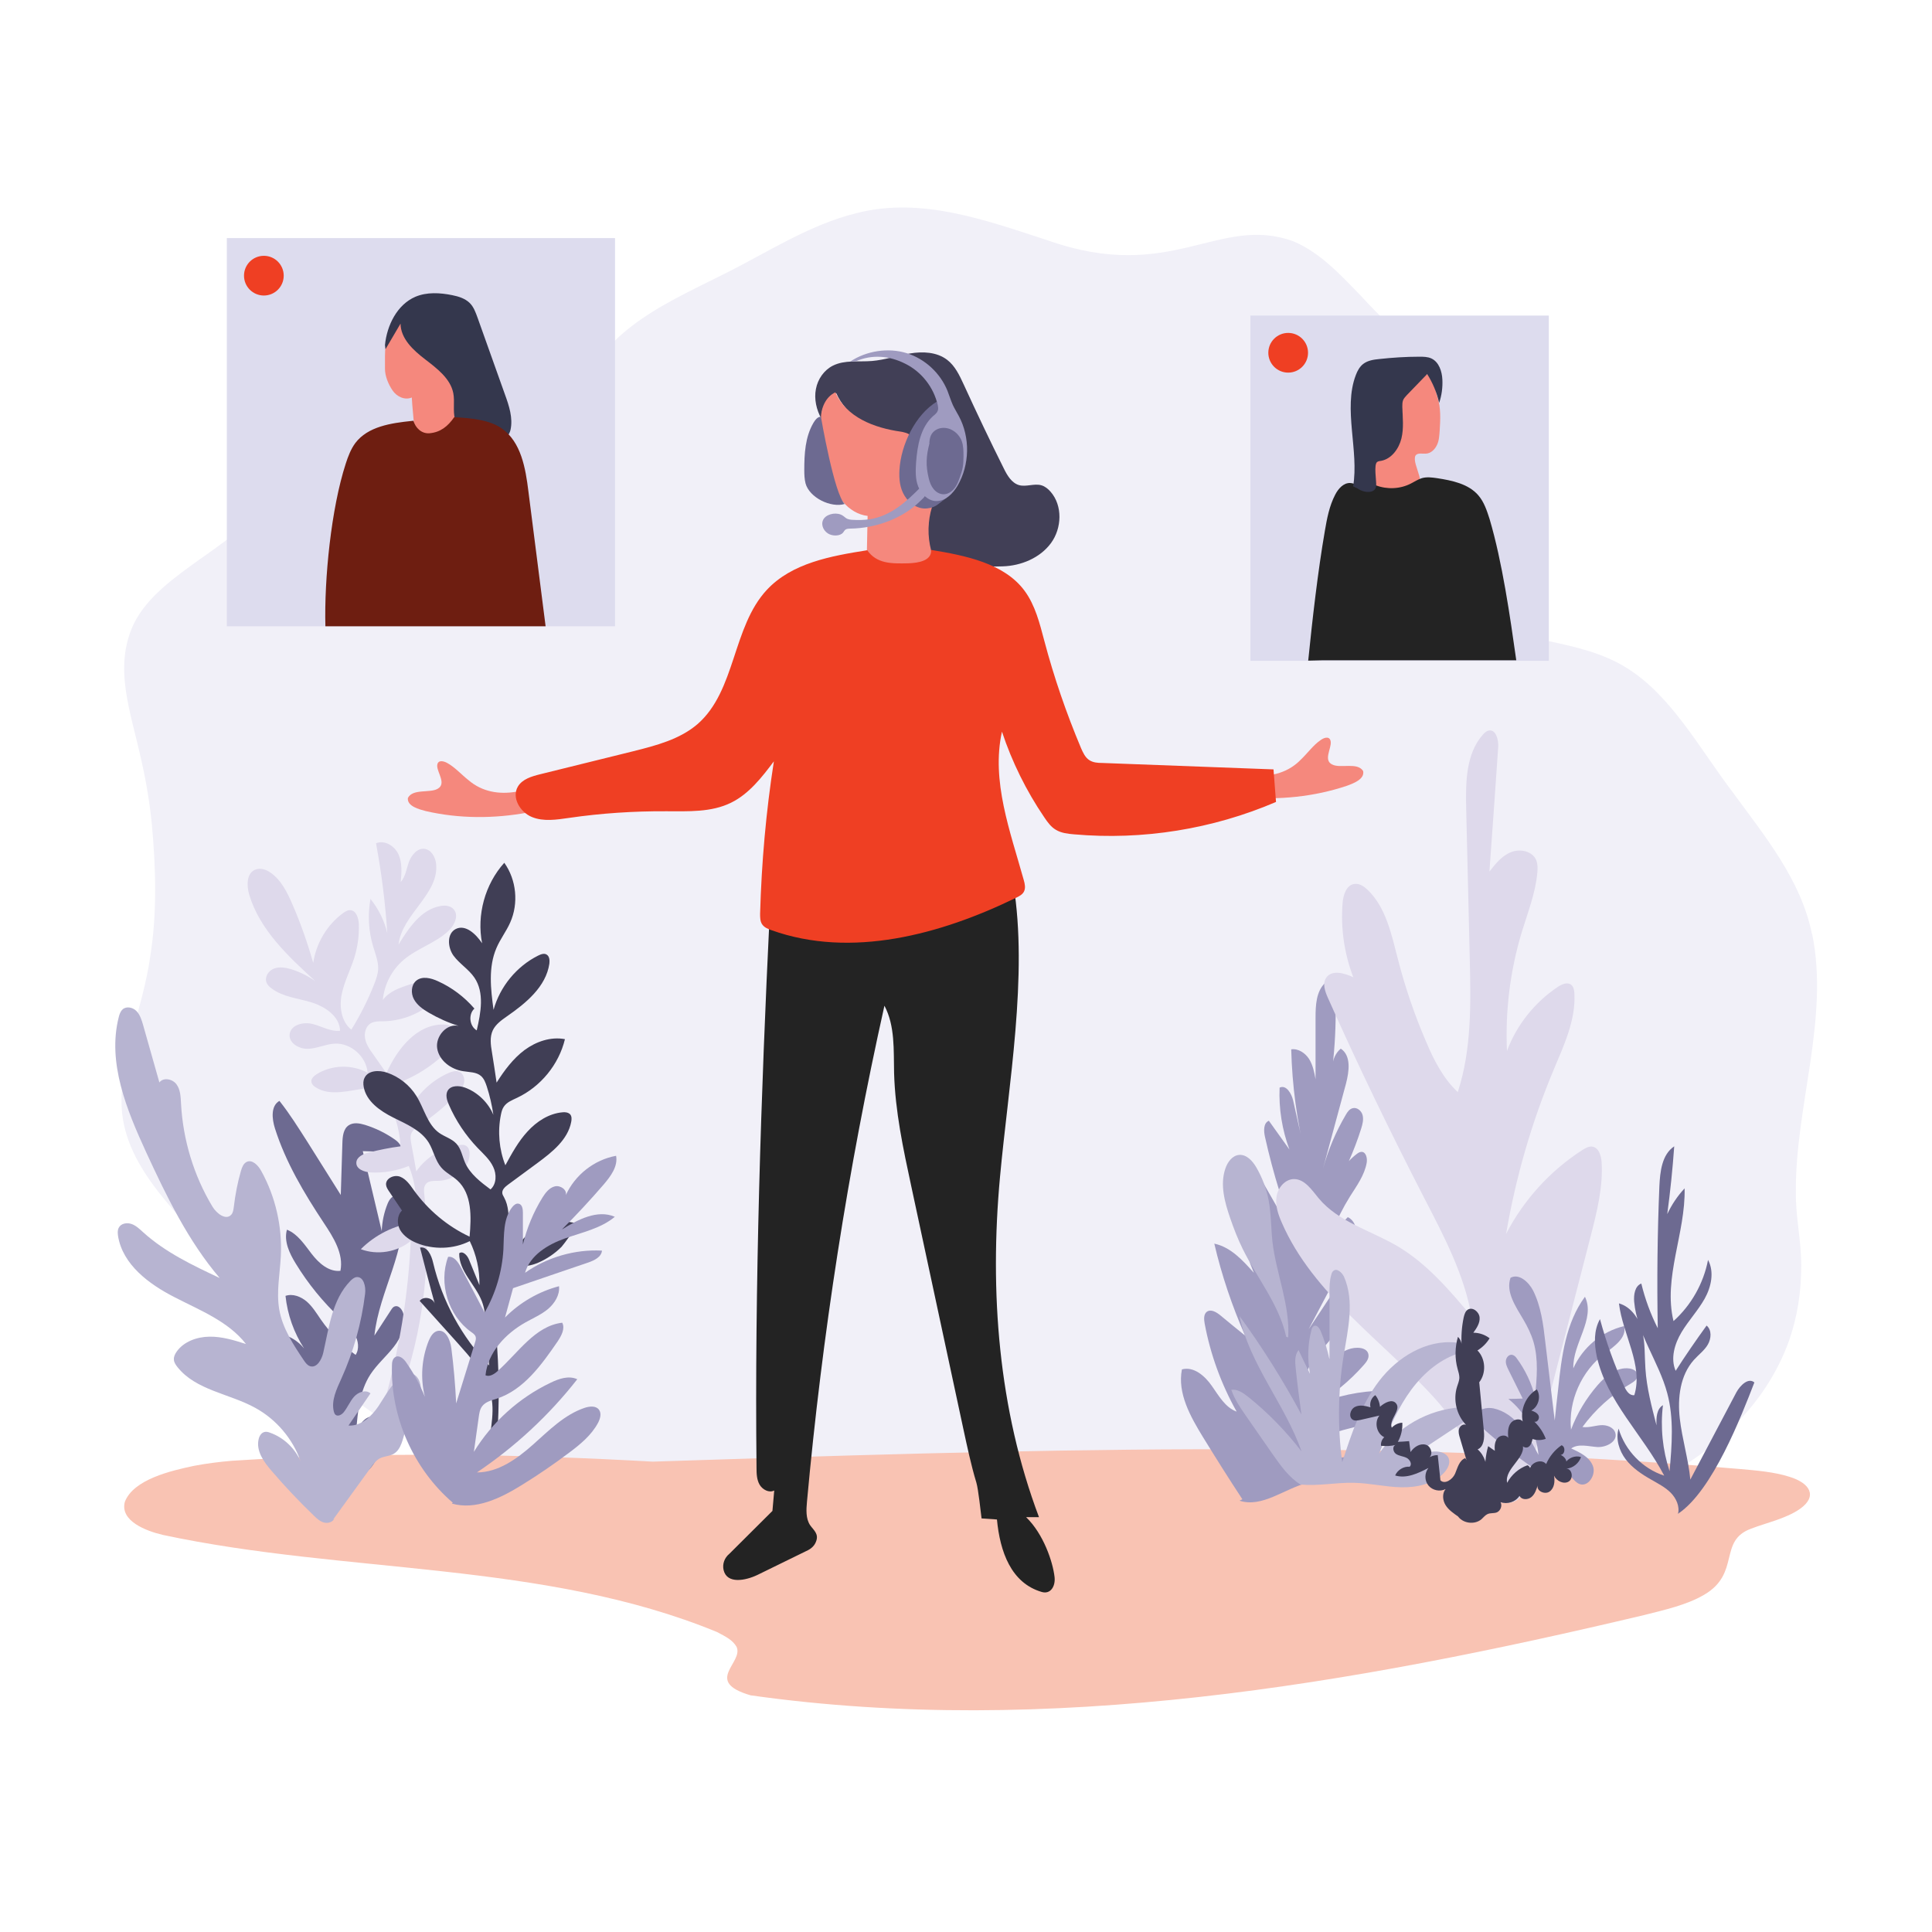<?xml version="1.0" encoding="UTF-8"?><svg xmlns="http://www.w3.org/2000/svg" version="1.1" viewBox="0 0 1080 1080"><defs><style> .cls-1 { fill: #413f56; } .cls-2 { fill: #f1f0f8; } .cls-3 { fill: #6d6a91; } .cls-4 { fill: #dddcee; } .cls-5 { fill: #34374d; } .cls-6 { fill: #f5887d; } .cls-7 { fill: #b7b4d1; } .cls-8 { fill: #ef3f23; } .cls-9 { fill: #403e55; } .cls-10 { fill: #f9c3b3; } .cls-11 { fill: #ded9eb; } .cls-12 { fill: #9f9bc0; } .cls-13 { fill: #232323; } .cls-14 { fill: #6e1e11; } </style></defs><g><g id="Layer_1"><g><path class="cls-2" d="M1012.9,522.1c-6.2-30.4-26.4-54.7-44.2-79.1-18.7-24.6-34.5-54.3-59.5-69.7-13.2-8.3-28.8-11.8-44-15-13.1-2.9-28.7-6.2-37.4-15.6-24.4-27.9,15.7-74.1-10.5-114.4-13.8-22.4-37.9-42.5-56.8-63.2-11.3-11.6-22.5-23.9-37.5-30.2-41.7-15.2-68,23.8-136.9-.4-34.5-11.2-70.8-24.7-107.1-15.4-26.7,6.5-49.9,22-74.3,34.1-38.5,19.2-69.8,32.6-84.6,75.1-10,25.7-18.5,57.2-52.8,48.7-29.3-7.2-55-25.5-86.2-11-22.7,10.1-47.4,31.5-69.5,46.7-14,10.1-29.5,20.9-37,36.4-11.3,24.6-1.5,48.6,4.4,75.9,2.7,11.8,4.7,23.8,5.9,35.9,2.2,24.3,3,49.2-.9,73.7-4,28.8-17.3,57.3-16,84.5,2,35.3,33.7,60.3,54.1,86.4,16.4,19.8,31.3,40,50.8,56.9,71.1,61.3,171.3,101.2,250,145.2,20.5,12.4,38.7,22.6,54.5.4,6.9-9.2,12.5-20.8,19.9-29.9,16.6-22.3,45.7-17,72.1-16.8,74.8,1.4,160.4,7,236.7-.1,73.7-6.2,167.2-37.1,194-111.8,4.8-13.8,6.8-27.6,6.8-41.8,0-15.1-3.2-26.8-3-41.4-.4-47.5,18.8-96.8,9.1-144.1v-.2Z"/><path class="cls-2" d="M961.3,502.7c18.7,16.5,36.5,45.2,31,73.5-4.8,26.2-22.2,47.4-23.9,75.8-2.4,53.8,28.2,100-13.9,136.8-12.3,10.9-26.3,19-39.6,28-19.2,12.7-37.8,26.5-57.3,38.7-21.8,13.7-44.8,25.5-66.1,40.7-20.6,14.3-80.8-22.9-103.2-13.1"/><path class="cls-2" d="M282.6,963.8"/><path class="cls-10" d="M367.3,817.2c-79.2-4.5-158.7-5.8-237.9-.6-7,.6-14,1.5-20.9,2.8-13.2,2.8-33.8,7.6-38.7,20.1-2.9,10.7,11.8,16.3,21.1,18.5,102.8,22,213.1,14.5,309.9,54.3,5.1,2.7,8.6,4.4,10.9,8.2,4.3,8.9-18.8,19.4,7.9,27.2,166.4,23.5,336.1-6.1,499.6-44.9,11.3-2.9,23.5-5.5,33.4-11.3,20.6-12,7.7-30.3,26.4-37,7.9-3.1,19.6-5.6,27.3-11.1,9.7-6.9,5.8-14.3-6.1-17.9-8.5-2.7-18.4-3.5-27.4-4.3-202.5-17.4-406.2-10.7-609.1-4.1"/><path class="cls-13" d="M430.3,510.5c-4.9,100.1-8.5,209.7-7.4,309.9,0,3.3.1,6.7,1.7,9.5s5.3,4.8,8.2,3.3l-1,11.4-24.1,24c-2.7,2.2-4,5.7-3.2,9.1,1.9,7.9,12.2,5.9,18.9,2.7l28.2-13.8c2-1,3.7-2.6,4.5-4.7,1.9-4.5-1.4-6.6-3.3-9.4-2.4-3.7-2.1-8.6-1.7-13,8.5-93.2,22.9-185.9,43.3-277.3,6,11.3,5.1,24.8,5.4,37.6.6,21.4,5.1,42.4,9.6,63.3,9.7,45.2,19.4,90.4,29.1,135.6,2.2,10.1,4.3,20.2,7.3,30.1,1.1,3.7,2.4,16.2,2.9,20l8.6.6c1.7,18,7.9,35.5,25,40.5,5,1.5,7.8-3.2,7.2-8.4-1-8.6-6.2-24-15.9-33.4h7.2c-22.7-60.2-27.7-126-21.8-190.1,4.7-51.3,15.8-112.7,7.5-163.6-30.7,12.6-58.1,25.7-91.2,24.4-14.8-.6-30.9-3.9-45.1-8.3"/><path class="cls-3" d="M196.3,825c-14.6-10.9-27-24.5-39.3-37.9-6.7-7.4-14-16.5-11.8-26.3,9,5,15.6,13.2,21.9,21.3,8.4,10.7,16.9,21.4,25.3,32.1-4.5-12-13.7-21.5-21.2-31.9s-13.7-23.1-10.9-35.6c3.8,1.5,7.2,4,9.7,7.1-5.7-8.8-9.3-18.9-10.4-29.4,4.1-1.4,8.6.4,11.9,3.2,3.2,2.8,5.5,6.6,7.9,10.1,5.3,7.6,11.9,14.3,19.4,19.7,2.2-3.4,1.5-8-.5-11.5s-5.1-6.2-8.1-9c-9.6-9-18-19.3-24.9-30.6-3.5-5.7-6.7-12.4-4.9-18.9,6,2.4,9.8,8.3,13.8,13.5s9.6,10.2,16.1,9.5c1.9-9.5-3.9-18.7-9.3-26.8-11-16.6-21.3-33.9-27.3-52.8-1.7-5.4-2.4-12.6,2.5-15.4,5.8,7.3,10.7,15.2,15.7,23,6.2,9.9,12.4,19.8,18.6,29.6.3-9.7.6-19.3.9-29,.1-3.7.5-8,3.6-10,2.6-1.7,6-1.1,9-.2,6.1,1.9,11.8,4.7,17,8.4,2.3,1.6,4.7,4.8,2.8,6.9-7-.2-14-.4-21-.6,3.5,14.9,7.1,29.8,10.6,44.7.2-5.3,1.3-10.5,3.3-15.4.9-2.2,2.7-4.8,5-4.3,2,.4,2.8,2.9,3.1,4.9,3.4,24.9-12.9,48.2-15.5,73.2,3.1-4.8,6.2-9.5,9.3-14.3.5-.8,1.1-1.7,2-2,2.1-.8,4,1.4,4.7,3.5,2.1,6.5-.9,13.6-5.1,19s-9.5,9.9-13.2,15.6c-6,9.3-7,20.7-7.9,31.7,2-3.9,4.9-8.3,9.3-8.3,4,0,6.9,4.1,7.2,8s-1.3,7.7-3,11.3c-1.8,3.9-3.6,8-6.8,10.9-3.2,2.9-8.1,4.3-11.9,2.3"/><path class="cls-11" d="M214.6,784.6c8.5-29.6,13.6-60.2,15-90.9-7.6,6.3-18.7,8.1-27.9,4.6,8-8,18.7-13.4,29.9-14.9,2.1-10.5,1-21.7-3.1-31.6-6.7,2.7-14,4-21.2,3.6-3.6-.2-8.3-1.8-8.1-5.5.1-3.1,3.7-4.8,6.8-5.6,5.9-1.5,11.8-2.7,17.9-3.5-.5-10.2-3.7-20.3-9.3-28.8-.8-1.2-1.6-2.4-2.9-3.1-1.7-1-3.7-.9-5.7-.7-10.1,1.1-21.3,5.1-29.7-.5-1-.6-1.9-1.5-2.2-2.7-.4-1.9,1.3-3.5,2.9-4.5,8.4-5.3,19.8-5.6,28.5-.8-.7-9.1-9.4-16.8-18.5-16.3-5,.3-9.7,2.7-14.7,2.9s-10.9-3.1-10.4-8.1c.6-5.3,7.6-7.1,12.8-5.8s10.1,4.4,15.4,3.8c-.2-8-8.2-13.4-15.8-15.8s-16-3-22.4-7.8c-1.3-.9-2.5-2.1-3-3.6-1-3.1,1.3-6.5,4.4-7.6s6.4-.5,9.5.4c4.8,1.5,9.4,3.8,13.5,6.7-15.2-13.9-31.1-28.7-37-48.4-1.5-5.1-1.5-12.1,3.5-14,2.8-1.1,6,0,8.4,1.7,6,4.1,9.4,11.1,12.3,17.8,4.6,10.6,8.4,21.5,11.6,32.7,1.6-11,7.7-21.3,16.7-27.9,1.2-.8,2.5-1.7,3.9-1.6,3.4,0,4.8,4.5,4.9,7.9.2,6.4-.7,12.8-2.6,18.9-2.2,6.8-5.6,13.3-7,20.3-1.4,7-.2,15.2,5.4,19.7,5-8.1,9.3-16.6,12.8-25.5,1.1-2.8,2.1-5.6,2.2-8.6.1-4.3-1.6-8.3-2.8-12.4-2.6-8.6-3.1-17.8-1.5-26.6,4.5,5.6,7.8,12.2,9.4,19.2-1.1-16.9-3.2-33.7-6.3-50.3,4.8-2,10.5,1.5,12.6,6.3,2.1,4.7,1.7,10.2,1.2,15.4,2.7-3.1,3.2-7.4,4.6-11.3,1.4-3.8,4.7-7.8,8.7-7.3,3.8.5,6.1,4.6,6.5,8.5,1.7,16.8-19.2,28.2-21,45,5.7-9.3,12.6-19.6,23.3-21.5,2.6-.5,5.5-.3,7.3,1.6,3.3,3.3.8,9-2.6,12.2-7.3,6.9-17.6,9.8-25.2,16.3-6.6,5.6-10.8,13.8-11.6,22.4,3.5-4.8,9.5-6.9,15.2-8.7,3-1,6.2-2,9.3-1.5s6.2,3.1,6.1,6.3c0,2.6-2.1,4.7-4.1,6.3-7.4,6-16.9,9.4-26.4,9.5-2.3,0-4.8,0-6.8,1.1-2.8,1.6-3.8,5.4-3.2,8.6s2.5,6,4.4,8.6c2.5,3.6,5,7.1,7.5,10.7,6-13.5,16.9-27.3,31.7-27.2,1.7,0,3.6.3,4.9,1.3,4.2,3.2,1,9.9-2.7,13.7-6.5,6.5-14.2,11.9-22.6,15.7-2.3,1.1-5,2.4-5.4,4.9-.2,1.3.3,2.6.7,3.8,1.5,4,3,8,4.5,12,4.4-10.7,13.1-19.7,23.7-24.3,1.9-.8,4-1.5,5.9-.7,2.4,1,3.3,4.1,2.6,6.6s-2.4,4.5-4.2,6.3c-6.2,6.4-13.1,12.1-20.5,17-1.9,1.3-4,2.7-4.8,4.9-.5,1.6-.2,3.3,0,4.9,1,5.3,2,10.7,2.9,16,5.5-7.9,14.4-13.4,23.9-14.7,1.4-.2,3-.3,4.2.6,1.3.9,1.7,2.7,1.7,4.2,0,8.7-9.1,15.1-17.8,15.2-2.3,0-5-.1-6.5,1.6-1.4,1.5-1.3,3.9-1,6,3.7,34.9,0,70.6-10.8,103.9-2.2,6.8-4.8,13.7-9.9,18.6-.7-2.5-1.4-5-2-7.5"/><path class="cls-12" d="M694.5,838.1c-7.5-11.4-14.8-23-22-34.7-7.1-11.6-14.4-24.6-11.8-37.9,6.6-1.8,12.8,3.6,16.7,9.2,3.9,5.5,7.5,12.1,13.9,14.4-8.6-15.3-14.7-32-17.9-49.3-.4-2.3-.6-5.1,1.2-6.5,2.3-1.7,5.4.2,7.6,2,4.6,3.8,9.2,7.6,13.8,11.3-7.3-16.6-13.1-33.8-17.2-51.4,9.1,1.9,15.9,9.3,22.1,16.3-5.2-12.7-8.7-26.2-10.2-39.9,4.5-.3,9,2.9,10.3,7.2-2.7-8.5-3.8-17.6-3.1-26.5,1.8-1,3.8,1.1,4.8,2.9,7.8,13.6,15.6,27.3,23.4,40.9-8.1-19.6-14.4-40-19-60.7-.7-3.2-.9-7.6,2.2-8.9,3.8,5.4,7.7,10.7,11.5,16.1-4.1-11-6-22.9-5.5-34.6,3.7-1.8,6.7,3.3,7.6,7.3,2.3,10.4,4.7,20.9,7,31.3-4.9-19.6-7.6-39.8-8.1-60,3.9-.6,7.8,2,10,5.4,2.1,3.4,2.9,7.4,3.6,11.3,0-11.4,0-22.9,0-34.3,0-7,.3-14.8,5.4-19.6,4.7,1.7,5.7,7.8,5.8,12.8.2,11.3-.4,22.6-1.7,33.9,0-3.7,1.7-7.5,4.6-9.9,5.9,3.9,4.7,12.7,2.9,19.6-4.3,15.9-8.6,31.8-12.9,47.7,2.9-10.6,7.2-20.8,12.8-30.3.9-1.6,2-3.2,3.8-3.7,2.5-.7,5,1.5,5.6,3.9s0,5-.8,7.5c-3.9,12.4-9.2,24.3-15.8,35.5,1.7-8.4,6.5-16.1,13.3-21.3.8-.6,1.7-1.2,2.7-1.2,2.5,0,3.3,3.5,2.9,6-1.2,7-5.6,13-9.4,19-7.7,12.4-13.1,26.1-16,40.4,1.9-10.9,7.1-21.1,14.8-28.9,3.4,1.5,5,5.6,4.7,9.2-.3,3.7-2,7.1-3.8,10.3-7.6,14.4-15.2,28.8-22.8,43.2,4.7-7,9.3-14,14-21.1,1.6-2.4,3.6-5.1,6.6-5.3,3.4-.2,6.1,3.2,6.2,6.6.1,3.4-1.5,6.5-3.3,9.4-4.2,7-9,13.6-14.4,19.8-4.8,5.5-10.5,11.4-10.7,18.8,6.3-7.4,14.5-13.3,23.6-16.9,4.3-1.7,11.1-1.5,11.5,3.1.2,2.1-1.2,3.9-2.6,5.5-7.9,9-17.3,16.7-27.6,22.7,12.2-5.4,25.6-8.2,39-8.3,1.3,0,2.7.1,3.4,1.2.4.6.4,1.4.3,2.2-.7,7.2-7.3,12.4-14.1,15s-14.1,3.4-20.7,6.4c-6.6,3-12.6,9.2-12,16.4,6.3.3,12.3-2.5,18.4-3.7,6.2-1.2,13.8-.2,16.8,5.3-8.8,8.6-23.1,5.7-35,8.7-13,3.3-25.3,14.1-38,10"/><path class="cls-11" d="M822.8,826.9c1.4-16.8-9.1-32.1-20.3-44.7-29.4-32.7-68.5-58.5-86-98.8-2-4.6-3.7-9.5-2.9-14.5.7-4.9,4.7-9.7,9.7-9.8,6.1,0,10,6.1,13.9,10.8,11,13.2,28.9,17.9,43.8,26.6,16.5,9.7,29.3,24.7,41.6,39.4-4.1-23.6-15.6-45.2-26.6-66.5-18.9-36.7-36.9-73.9-53.7-111.6-1.6-3.6-3.2-8-.9-11.3,3.1-4.5,10.1-2.6,15.1-.2-5-13.1-7.1-27.3-6-41.2.3-4.7,2.1-10.5,6.8-11,2.8-.3,5.3,1.5,7.3,3.4,10.2,9.9,13.2,24.7,16.8,38.5,4,15.7,9.3,31.2,15.7,46.1,4.4,10.4,9.6,20.7,17.8,28.4,7.8-23.9,7.3-49.5,6.7-74.7-.7-28-1.3-56-2-84.1-.3-14.4-.2-30.3,9.4-41.1.9-1,1.9-1.9,3.1-2.2,4.1-.9,5.7,5.1,5.4,9.3-1.6,23.2-3.2,46.3-4.9,69.5,3.4-4.3,6.9-8.8,12-10.8,5-2.1,11.9-.7,14.1,4.3.9,2.1.9,4.5.7,6.9-1,11.5-5.3,22.3-8.7,33.4-6.5,21.5-9.3,44-8.3,66.5,5.4-14.5,15.5-27.2,28.4-35.8,2.3-1.5,5.4-2.9,7.5-1.2,1.4,1.1,1.7,3.1,1.8,4.9.8,14.8-5.8,28.8-11.5,42.4-12.4,29.5-21.3,60.4-26.7,92,9.8-19,24.6-35.3,42.6-46.9,1.8-1.1,3.8-2.3,5.8-1.9,3.5.7,4.7,5,5,8.5.9,14-2.6,27.9-6.1,41.5-11.7,45.6-23.5,91.1-35.2,136.7-.9,3.6-2,7.4-4.7,9.9-4.5,4.1-12,3-16.7-.8-4.7-3.8-7.4-9.6-9.9-15.1"/><path class="cls-7" d="M186.1,849.6c7.1-9.8,14.2-19.6,21.3-29.4,1.4-1.9,2.8-3.8,4.8-4.9,2.4-1.3,5.3-1.2,7.7-2.5,4.5-2.5,5.2-8.5,6.8-13.3,3.1-9.2,11.2-18.1,7.8-27.2-.7-2-2.2-3.9-4.3-4.4-2-.5-4.1.5-5.8,1.7-5.7,4-8.9,10.6-12.8,16.4-3.9,5.8-9.8,11.3-16.8,10.9,4.1-6,8.2-12,12.3-18-2.7-2.3-6.9-.7-9.2,1.9-2.3,2.6-3.6,6-5.8,8.7-1.1,1.3-3.1,2.5-4.5,1.4-.6-.5-.8-1.2-1-1.9-1.5-6.2,1.6-12.5,4.2-18.3,6.8-15,11.3-31.1,13.3-47.5.5-4-.8-9.7-4.8-9.3-1.4.2-2.5,1.2-3.5,2.2-10.1,10.4-11.9,26-15.1,40.1-.9,3.9-3.6,8.7-7.4,7.5-1.5-.5-2.5-1.9-3.4-3.2-5.9-8.8-12-18-13.8-28.5-1.7-9.9.4-20,.9-30,.8-16.4-3-33.1-11-47.5-1.7-3.1-5-6.5-8.1-5-1.8.9-2.6,3-3.2,5-1.9,6.6-3.2,13.4-4,20.2-.2,1.5-.4,3.2-1.4,4.3-3,3.4-8.3-.7-10.6-4.6-10.4-17.3-16.4-37.2-17.5-57.4-.2-3.8-.3-7.8-2.5-10.8-2.2-3.1-7.4-4.1-9.6-1.1-3-10.7-6.1-21.4-9.1-32.1-.8-2.8-1.7-5.7-3.7-7.8s-5.7-2.9-7.8-.9c-1.2,1.1-1.7,2.7-2.1,4.2-6.5,25.5,4.4,51.9,15.4,75.8,11.4,24.7,23.4,49.4,41,70.1-15.1-7.1-30.3-14.3-42.7-25.5-2-1.8-4-3.8-6.6-4.7s-5.9-.3-7.1,2.1c-.8,1.4-.6,3.1-.4,4.7,2.6,15.9,17.2,26.8,31.5,34.1,14.3,7.4,30.1,13.5,40,26.2-6.6-2.1-13.4-4.2-20.4-4.1s-14.3,2.7-18.3,8.3c-.9,1.3-1.7,2.8-1.6,4.4,0,1.6,1,3,2,4.3,10.3,13,29,14.8,43.5,22.8,11.7,6.4,21,17.3,25.4,30-3.2-7.4-9.5-13.4-17.1-16.1-1-.4-2.2-.7-3.2-.4-1.7.4-2.8,2.2-3.2,3.9-1.6,6.5,2.8,12.8,7.2,17.8,7.5,8.8,15.4,17.1,23.7,25.1,1.6,1.6,3.4,3.2,5.6,3.8s5-.2,5.8-2.3"/><path class="cls-7" d="M727.2,830c-6.7-4.1-11.3-10.7-15.8-17.1-4.9-7-9.7-14-14.6-21-3.3-4.7-6.6-9.5-8.5-15,3.5-.5,6.7,1.8,9.5,4,11.1,8.9,21.1,19.2,29.8,30.5-9.2-26.3-29-48.5-34.7-75.7,12.8,17.5,24.3,35.9,34.6,55-1.2-8.6-2.3-17.2-3.2-25.9-.4-3.5-.6-7.4,1.6-10.1,2.1,4.4,4.2,8.9,6.4,13.3-1.5-8.1-1.3-16.6.8-24.5.2-.9.6-1.9,1.5-2.3,1.5-.7,2.9,1.2,3.6,2.7,2.2,5.2,3.8,10.6,5,16.1,0-12.4,0-24.7,0-37.1,0-3.5,0-7,1-10.3.2-.8.5-1.7,1.2-2.2,2-1.7,4.8,1,5.9,3.3,6,13.7,2.2,29.4-.2,44.2-3.2,19.6-3.4,39.8-.8,59.5,5.2-15.9,10.5-32.2,20.7-45.5s26.4-23.2,43-21.4c1.1.1,2.3.3,2.9,1.2.9,1.1.4,2.8-.5,3.8s-2.4,1.5-3.7,2c-11,4.4-19.9,13.2-26.4,23.1s-11,21-15.4,32c10.2-14.9,27.5-24.7,45.6-25.9,2.2-.1,5,.2,5.7,2.3.8,2.2-1.5,4.2-3.4,5.5-8.7,5.7-17.3,11.5-26,17.2,3,.7,6.1-.2,9.2-.3s6.7.9,7.8,3.8c1.1,2.7-.5,5.8-2.5,8-6,6.4-15.4,8.4-24.1,8.2-8.8-.2-17.4-2.3-26.1-2.5-10.2-.3-20.4,2-30.6.9"/><path class="cls-7" d="M719,747.3c-3.9-18-16.3-32.8-24.4-49.3-2.7-5.5-4.9-11.2-6.9-17-3.1-9-5.8-18.8-2.7-27.8,1.2-3.6,3.9-7.3,7.7-7.6,4.2-.3,7.5,3.4,9.6,7,3.3,5.7,5.7,12,6.9,18.5,1.4,7.6,1.3,15.3,2.1,23,2.1,18,9.9,35.4,8.8,53.5"/><path class="cls-9" d="M273.3,775.8c-3.5-9.4-10.4-17.1-17.1-24.6-7.2-8-14.4-16-21.6-24,2.2-2.9,7.7-1.7,8.5,1.8-2.9-10.5-5.6-21.1-8.3-31.6,4.1-.8,6.4,4.4,7.3,8.4,5.1,21.5,16,41.6,31.3,57.5-.5-7.2-1-14.5-1.6-21.7-.3-4.8-.7-9.6-2.4-14.1-3.6-9.4-12.9-16.9-12.7-26.9,2-1.6,4.6,1.2,5.5,3.6,1.9,4.7,3.9,9.5,5.8,14.2.2-8.5-1.7-17-5.4-24.6-9.2,4.6-20.4,4.9-29.8,1-3.6-1.5-7.1-3.8-9.1-7.2-1.9-3.4-1.8-8.2,1-10.9-2.4-3.6-4.8-7.1-7.2-10.7-.8-1.2-1.6-2.4-1.7-3.8-.2-3.6,4.6-5.7,7.9-4.4s5.5,4.5,7.6,7.5c8,11.1,18.8,20.2,31.2,26,1-11.1,1.4-23.9-6.8-31.4-2.8-2.6-6.5-4.3-9-7.2-3.4-3.9-4.3-9.4-7-13.9-4.3-7-12.5-10.4-19.9-14.1-7.4-3.7-15.1-9.1-16.5-17.2-.3-1.7-.3-3.5.5-5,2-4.2,8-4.4,12.5-2.9,6.8,2.3,12.7,7,16.5,13.1,4.3,6.9,6.1,15.9,12.7,20.6,3.1,2.2,7,3.2,9.6,6,2.7,2.9,3.3,7.1,4.9,10.7,2.8,6.3,8.7,10.8,14.2,14.9,3.4-3,3.5-8.5,1.5-12.6-1.9-4.1-5.4-7.2-8.6-10.5-6.8-7.1-12.3-15.3-16.2-24.3-1.1-2.5-2-5.5-.6-7.9,1.9-3,6.4-2.8,9.7-1.6,7,2.6,12.9,8.3,15.8,15.2-.8-5.4-2-10.7-3.7-15.9-.7-2.1-1.5-4.3-3.2-5.8-2.6-2.3-6.5-2.1-10-2.7-6.8-1-13.4-5.9-14.5-12.7-1.1-6.8,5.4-14.2,12-12.6-5.8-1.8-11.4-4.3-16.7-7.4-3.3-1.9-6.5-4.2-8.3-7.5s-1.6-8,1.3-10.4c3.3-2.7,8.2-1.5,12.1.3,7.8,3.5,14.8,8.8,20.4,15.3-3.5,3.2-2.8,9.8,1.3,12.2,2.3-9.9,4.4-21.1-1.3-29.5-3.2-4.7-8.3-7.7-11.7-12.3-3.3-4.6-3.8-12.3,1.3-14.9,5.5-2.7,11.3,2.9,14.7,8-3.1-15.8,1.6-33,12.4-45,6.8,9.5,8.1,22.7,3.3,33.4-2.2,5-5.6,9.3-7.7,14.3-4.6,10.7-3.2,22.9-1.6,34.5,3.6-13,12.9-24.3,24.9-30.3,1.6-.8,3.5-1.5,4.9-.5,1.5,1,1.6,3.2,1.4,5-1.9,12.9-13.1,22.1-23.8,29.5-3,2.1-6.2,4.4-7.8,7.7-1.8,3.8-1.2,8.2-.5,12.3.9,5.7,1.8,11.3,2.6,17,4.3-6.8,9.2-13.4,15.6-18.2,6.5-4.8,14.7-7.6,22.6-6.1-3.4,14.2-13.6,26.6-26.8,32.8-2.7,1.3-5.7,2.4-7.4,5-.9,1.3-1.3,3-1.6,4.5-1.9,9.4-1,19.3,2.5,28.2,3.6-6.6,7.3-13.4,12.4-18.9,5.1-5.6,11.9-10,19.4-10.7,1.5-.2,3.2,0,4.3,1,1.1,1.1,1,2.9.7,4.4-1.9,9.9-10.6,16.8-18.7,22.8-5.6,4.1-11.1,8.2-16.7,12.3-1.6,1.2-3.4,2.8-3.1,4.8.1.8.6,1.5,1,2.3,5.2,9.4-.1,22.3,5.6,31.3,5.1-13.3,21.6-21.1,35.2-16.6.9.3-7.8,12-8.7,12.9-3.9,3.9-8.6,7-13.6,9.1-4.6,1.9-9.7,1.6-13.8,4-5.1,3.1-9,9.1-10.1,14.9-.8,4.3-.3,8.7.2,13.1,2.1,19.6,2.7,39.3,1.7,59-.2,4.7-.9,10.1-4.8,12.8.2-12,4.2-22-.3-34.2Z"/><path class="cls-12" d="M862.7,824.4c-11.8-7.8-23-16.4-33.5-25.7-2.1-1.9-4.5-4.3-4-7.1.6-3.9,5.8-5.1,9.7-4.3,12.2,2.7,19.4,14.9,25.1,26-1-12.1-7.3-23.7-16.8-31.3,2.7,0,5.3-.1,8-.2-2.6-5.3-5.3-10.6-7.9-15.9-.8-1.7-1.7-3.4-1.5-5.3s1.9-3.7,3.7-3.2c1.1.3,1.9,1.2,2.5,2.1,4.7,6.4,8.1,13.7,10.1,21.3,1-10.3,2-20.9-.9-30.8-1.3-4.3-3.3-8.4-5.6-12.3-4.3-7.3-10-15.5-7.2-23.4,4.7-2.6,10.1,2.3,12.6,7.1,4.4,8.8,5.7,18.8,6.8,28.6,1.8,14.7,3.5,29.4,5.3,44.1.6-5.8,1.2-11.7,1.9-17.5,1.9-18.1,4.2-37.1,15-51.7,6,12.5-7,26.2-6.5,40,5.2-11.7,16-20.7,28.4-23.6,1.6,6.5-5.5,11.3-10.8,15.3-13,9.7-20.5,26.5-18.9,42.6,3.4-9.1,8.5-17.5,14.8-24.8,4.6-5.3,10.9-10.4,17.9-9.4,2,.3,4.2,1.4,4.5,3.4.4,2.4-2.1,4.1-4.2,5.3-10.4,6.1-19.5,14.3-26.6,24,3.4.5,6.7-.7,10.1-1s7.4,1.1,8.3,4.4c1.3,4.8-5.2,8.1-10.1,7.8s-10.5-2.1-14.6.8c4.9,2.2,10.2,4.8,12.1,9.7,2,4.9-2.5,12-7.4,10.2-1.9-.7-3.2-2.4-4.6-3.9-2-2.2-4.5-4.1-7.5-4.5s-6.3,1-7.3,3.8"/><path class="cls-12" d="M253.1,840c-21.9-18.8-34.8-47.8-34-76.6,0-1.8.3-3.9,1.9-4.8,2.2-1.3,4.8,1,6.2,3.2,4.1,5.9,7.6,12.3,10.3,19-2.6-10.4-1.8-21.5,2.2-31.4,1-2.3,2.4-4.8,4.9-5.4,4.5-1,7.1,5,7.7,9.6,1.3,10.2,2.2,20.5,2.7,30.9,3.5-11.4,7.1-22.8,10.6-34.2.3-1,.6-2,.3-3-.3-1.2-1.5-2-2.5-2.7-12.8-9.1-18.4-27.2-12.9-42,3.2-.5,5.5,2.8,7,5.6,4.5,8.5,8.9,17,13.4,25.5,6.2-10.7,9.8-22.9,10.5-35.2.4-8.2-.2-17.3,5-23.8.9-1.1,2.2-2.2,3.6-1.8,1.9.4,2.3,2.9,2.3,4.9,0,6,0,11.9,0,17.9,2.2-9.2,5.9-18.1,10.9-26.2,1.7-2.7,3.8-5.5,6.9-6.3s7,1.9,6.2,4.9c5.1-11.3,15.9-19.8,28.1-22,1.1,5.9-3,11.4-6.9,16-7.5,8.7-15.3,17.1-23.4,25.2,9-5.6,19.9-11.3,29.6-7.1-7.8,6.5-18.3,8.7-27.9,12.1s-19.5,9.4-22.3,19.2c12.4-8.7,27.8-13.2,43-12.4-.3,3.6-4.3,5.5-7.8,6.7-14,4.8-28,9.5-41.9,14.3-1.5,5.5-3,10.9-4.5,16.4,8.3-8.4,18.8-14.5,30.2-17.5.5,4.9-2.4,9.5-6.1,12.7-3.7,3.1-8.3,5.1-12.6,7.5-11.2,6.3-21.1,16.8-22.4,29.6,2.2,1,4.8-.6,6.6-2.2,11.6-10.2,21-25.4,36.3-27.2,1.7,3.4-.5,7.3-2.6,10.5-9,13.1-19,27.1-34.1,32-2.9.9-6.1,1.7-8,4.1-1.4,1.8-1.7,4.1-2,6.3-.9,6.4-1.8,12.8-2.7,19.3,10.2-16.6,25.2-30.2,42.8-38.6,4.7-2.3,10.2-4.2,15-2-15.8,20.2-34.8,37.8-56.1,52.1,11.9,0,22.4-7.6,31.3-15.5,8.9-7.9,17.6-16.8,28.9-20.6,2.7-.9,6.3-1.3,8,1,1.6,2.1.7,5.1-.5,7.4-3.7,6.9-9.9,12-16.2,16.7-8.5,6.4-17.4,12.5-26.5,18.1-11.8,7.3-25.7,14.1-39,10.3"/><path class="cls-9" d="M815.2,847.8c-2.6-1.8-5.4-3.7-7.1-6.4s-2-6.6,0-9c-3.1,1.6-7.3.8-9.6-2s-2.2-7,0-9.8c-5.8,3-12.3,6.1-18.6,4.2,1.3-3.1,4.8-5.2,8.1-4.9,1.6-1.4.1-4.1-1.8-5s-4.2-1-5.9-2.2-2.1-4.5,0-5c-2.7.7-5.5.8-8.3.5-.2-1.8.5-3.6,1.8-4.8-4.3-2-5.7-8.4-2.7-12.1-3.5.8-7,1.6-10.4,2.4-1.5.3-3.1.7-4.4,0-2.6-1.5-1.6-5.8,1.1-7.2s5.8-.6,8.7.2c-.6-2.5.5-5.4,2.7-6.8,1.5,1.8,2.4,4.1,2.6,6.5,2.6-2.3,6.8-4.6,9-1.9,3.1,3.7-4.2,9.1-2.4,13.6,1.5-1.6,3.6-2.7,5.9-2.8.2,3.7-.7,7.5-2.5,10.7,2.1-.1,4.2-.2,6.3-.4.3,2,.5,4,.8,6.1,1.9-2.8,5.2-5,8.5-4.1s4.4,6.3,1.3,7.5c1.6-1.1,3.5-1.7,5.4-1.7.5,4.7,1,9.4,1.5,14.1,2.5,2.5,6.8-.5,8.2-3.7,1.4-3.3,2.3-7.4,5.7-8.7,1.8,2.8,3,6,3.2,9.4-2.1-6.9-4.2-13.8-6.2-20.7-.5-1.6-1-3.4-.5-5s2.3-3,3.9-2.3c-5.3-5.5-7.3-14-5-21.3.5-1.6,1.2-3.2,1.3-4.9,0-1.7-.5-3.4-1-5.1-1.6-5.8-1.5-12.1.2-17.9,1.4,1.4,2.2,3.4,2.1,5.4-.4-5.4,0-10.9,1.1-16.2.4-1.7.9-3.5,2.3-4.4,2.7-1.7,6.3,1.2,6.6,4.3s-1.6,6-3.5,8.6c3.3,0,6.5,1.1,9.1,3.1-1.7,2.8-4,5.1-6.8,6.8,4.6,4.6,5,12.7,1,17.8.9,9.1,1.7,18.2,2.6,27.3.4,3.8,0,8.8-3.5,10.2,3.9,3.4,5.8,9.1,4.5,14.2-.6-5.3-.1-10.8,1.4-16,1.2.9,2.5,1.8,3.7,2.6-.2-2.4-.1-5,1.4-6.9s4.9-2.3,6.1-.3c-.2-2.7-.3-5.7,1.2-8s5.2-3.3,6.9-1.2c-1.5-6.8,1.9-14.4,7.9-17.9,2.5,3.9.9,9.7-3.1,11.8,1.6.5,3.4,1.3,4.1,2.9s-.8,3.9-2.4,3.3c2.8,2.7,5,6,6.4,9.6-2.4.9-5,.9-7.4.1-.4,1.7-.9,3.6-2.4,4.5s-4.1-.4-3.5-2.1c3.5,7.5-10.1,14-8.3,22.1,2.4-4.5,6.5-8.1,11.3-9.8,1.4.4,2.1,2.3,1.4,3.5-.8-4.5,6.2-7.7,9.1-4.2,1.8-4.2,4.8-7.9,8.6-10.5,2.4.8,2,5.2-.5,5.4,2.1.8,4.4,3.8,2.4,4.8,1.7-3.1,5.7-4.7,9-3.6-1.2,3.5-4.5,6.2-8.2,6.5,3.3,0,4.1,5.5,1.3,7.2s-6.8-.3-8.2-3.3c.6,3.2.2,7-2.5,8.9s-7.5-.4-6.6-3.5c-.8,2.4-1.6,5-3.6,6.6s-5.4,1.6-6.6-.7c-2.2,3.4-6.8,4.9-10.6,3.5,1.1,2,0,4.8-2,5.7-1.7.7-3.6.2-5.3,1-1.3.6-2.2,1.8-3.3,2.8-3.9,3.4-10.8,2.4-13.5-2"/><path class="cls-3" d="M938,846.3c1.1-4.2-1-8.8-4.1-11.9-3.1-3.1-7.1-5.1-10.9-7.3-5.3-3-10.5-6.5-14.2-11.3-3.7-4.9-5.7-11.3-4-17.2,3.6,12.2,13.4,22.4,25.5,26.3-11.9-22.8-32.2-41.6-37.7-66.7-1.5-7-1.7-14.6,1.8-20.8,3.5,12.9,8,25.5,13.6,37.7,1.1,2.4,2.9,5.2,5.6,4.8,5.1-16.8-6.5-33.8-8.6-51.3,6.8,1.9,11.3,8.6,13,15.4,1.7,6.8,1.3,14,1.8,21.1.7,10.8,3.5,21.3,6.2,31.7-.2-4.1,0-9.2,3.6-11.3-1.5,12.4-.2,25.1,3.7,36.9,1.3-14.6,2.5-29.5-1.3-43.6-4.7-17.6-16.9-33.1-18.5-51.2-.3-3.9.4-8.7,4-10.1,2.1,8.7,5.2,17.1,9.2,25-.5-26.5-.2-53,.9-79.4.4-8.2,1.4-17.7,8.3-22.3-.9,12.7-2.2,25.3-3.9,37.9,2.5-5.3,5.7-10.1,9.7-14.4.6,25-12.1,49.9-6.2,74.2,9.9-8.9,16.8-21.1,19.3-34.2,3.6,6.7,1.8,15.1-1.9,21.7s-9,12.2-12.9,18.7c-3.9,6.5-6.3,14.7-3.3,21.6,5.5-8.6,11.3-17,17.3-25.3,3,2.5,2.6,7.3.7,10.6s-5.2,5.7-7.8,8.6c-7.7,8.6-9.2,21.2-7.9,32.7s4.8,22.7,5.9,34.2c8.6-16.2,17.1-32.5,25.7-48.7,2.1-3.9,6.7-8.5,10.1-5.6-7.3,18.9-23.3,60.3-42.4,73.2"/><rect class="cls-4" x="699" y="176.4" width="166.8" height="193"/><circle class="cls-8" cx="720.1" cy="197.2" r="11.1"/><path class="cls-6" d="M767.8,266c-1.4,2.7.8,6.1,3.7,7.1,2.9,1,6.4,3.5,9.3,2.8,2.8-.7,6.8-4,9.5-3,5.4,2,4,.8,4.4,0,.4-.6-.8-3.4-.8-4.1-.2-3.4-2.8-8.5-3-11.9,0-.7,0-1.5.3-2.1,1-1.8,3.7-1.1,5.8-1.2,2.8-.1,5.1-2.3,6.3-4.9,1.2-2.5,1.3-5.4,1.5-8.2.4-6.1.7-12.4-1.2-18.3-1.6-4.8-2.2-10.1-4-14.8-1.5,3.7-10.3,3.1-13.4,5.6-1.4,1.2-2.7,6.7-3.8,8.2-1.9,2.6,1.5,6.4,1.5,9.6,0,5.3-.3,10.7-2.1,15.8-1.8,5-7.1,7.8-12.1,9.7-1.2.4-2.4,2.5-3.1,3.5-.4.7,1.3,1.6,1.3,2.4,0,2.2,0,4.4,0,6.6"/><path class="cls-13" d="M731.3,369.3c2.3-22.8,5.4-50,9.3-72.5,1.2-7,2.5-14,5.8-20.3,1.7-3.3,4.6-6.6,8.3-6.5,2.9.1,5.6,2.4,8.4,1.7,1-.3,1.9-.9,2.9-1.1,1.1-.1,2.1.3,3.1.7,6.3,2.4,13.6,2.1,19.6-1,2-1,3.9-2.3,6.1-3,2.8-.8,5.7-.4,8.5,0,8.5,1.3,17.6,3.2,23.1,9.6,3.2,3.7,4.8,8.6,6.3,13.3,7.1,24,11.4,54.2,14.9,78.9h-108.2"/><path class="cls-5" d="M756.4,271.9c3.4-19.9-5.7-43.3,1.5-62.2.9-2.4,2.2-4.8,4.2-6.3,2.5-1.9,5.8-2.4,8.9-2.7,7.4-.8,14.8-1.3,22.3-1.3,2.3,0,4.8,0,6.9,1,4.2,2,5.9,7.2,6.1,11.9.2,4.4-.4,8.8-1.8,12.9-1.3-5.7-3.6-11.2-6.7-16.1-3.8,3.9-7.6,7.9-11.4,11.8-.8.9-1.7,1.8-2.1,2.9-.4,1.1-.4,2.4-.4,3.6.2,5.9.9,12-.5,17.7s-5.5,11.4-11.3,12.5c-.8.1-1.6.2-2.2.6-2.1,1.3-.4,10.8-.6,13.3-.3,4.6-6.8,4.2-10.5,1.5"/><rect class="cls-4" x="126.8" y="133.1" width="217" height="217"/><path class="cls-6" d="M220.1,181.7c-5.7,7.5-4.8,14.9-4.9,24.4,0,4.2,1.9,8.7,4.2,12.1,2.3,3.5,6.9,5.7,10.8,4,.2,4.9,1.2,13.1,1.4,17.8,0,1.2-.2,3.9.8,4.5.8.6,1.9.6,2.9.6,4.5,0,10.8-4.7,15.3-4.7,1.3,0,2.8,0,3.6-1.1.8-.9.7-2.3.6-3.5-.8-7.7.9-15.5,0-23.2-5.2-.6-5.6-5.5-8.9-9.5-6.4-7.8-15.2-15.6-18.9-25"/><path class="cls-5" d="M215.2,192.9c1.1-11.1,6.8-22.6,17-27,6.4-2.7,13.7-2.3,20.6-.9,3.5.7,7.1,1.8,9.7,4.3,2.3,2.2,3.4,5.4,4.5,8.4,5.1,14.3,10.2,28.6,15.3,42.9,2.3,6.3,4.5,13.1,3.1,19.6-.6,2.8-2.9,5.9-5.6,5.1-1.1-.3-1.9-1.3-2.7-2.1-5.8-6.1-14.4-9.5-22.8-9-1.2-4.7,0-9.7-.9-14.4-1.6-8.2-9.1-13.8-15.7-18.9-6.7-5.1-13.7-11.6-13.8-20-2.8,4.8-5.6,9.5-8.4,14.3"/><path class="cls-14" d="M230.2,235.3c-11.6,1.2-24.6,3.1-31.6,12.4-2.5,3.4-4,7.4-5.3,11.4-8.2,25.2-12.1,64.5-11.4,91h123.1c-2.6-20.5-7-54.8-9.6-75.3-1.6-13.1-4.1-27.7-14.9-35.3-7.1-5-18-5.8-26.6-6.3-3.5,5.1-7.7,8.5-13.9,9-4.3.3-7.7-2.9-8.9-7"/><circle class="cls-8" cx="147.5" cy="154.1" r="11.1"/><path class="cls-6" d="M295.1,454.2c-18.9,3.5-38.4,3.5-57.1-.8-3.7-1-10.5-2.7-10-7.3,2.7-5.4,12.4-2.6,16.7-5.2,4.9-2.8-.2-8.8-.3-12.7,0-3.3,2.9-3.1,5.4-1.8,4.5,2.4,8.2,6.7,12.2,9.8,7.5,6.4,16.9,8,26.4,6.4"/><path class="cls-6" d="M696,445.7c19.1,1.6,38.6-.3,56.8-6.4,3.6-1.3,10.2-3.7,9.2-8.3-3.2-5.1-12.6-1.3-17.2-3.6-5.1-2.3-.6-8.8-.9-12.6-.3-3.3-3.2-2.8-5.5-1.2-4.2,2.8-7.5,7.5-11.2,11-6.8,7.1-16.1,9.6-25.7,9"/><g><path class="cls-1" d="M467.4,219.6c5.3,12.4,18.5,20.5,31.9,22,2.8.3,5.7.4,8.2,1.7,3.7,1.9,5.8,5.8,7.3,9.7,5,12.3,5.5,25.8,4.2,39-.3,2.7-1.1,16.2-.4,18.7,1.4,4.5,8.2-1.1,12.5.9,9.3,4.5,19,5.4,29.4,5,10.3-.3,20.9-4.7,27-13s6.6-20.9-.2-28.7c-1.4-1.6-3.1-3-5.1-3.6-4-1.2-8.5,1-12.5-.1-4.2-1.2-6.7-5.5-8.6-9.4-7.7-15.4-15.1-31-22.3-46.7-2.4-5.2-4.9-10.6-9.4-14-5.8-4.4-13.7-4.7-20.8-3.5s-14,3.6-21.2,4.2c-7.4.6-15.2-.7-21.8,2.6-5,2.5-8.5,7.6-9.5,13.1-1.1,5.5.3,11.7,3.1,16.6-.4-6,3.4-12.5,9-14.5"/><path class="cls-6" d="M458.6,234.1c-1.1,14.5,1.2,18.5,5.3,31.9,1.6,5.2,3.8,10.3,7.3,14.5s8.4,7.3,13.8,7.9c-.1,6.5-.3,13-.4,19.5,0,1.1,0,2.3.5,3.3,1,1.8,3.3,2.4,5.3,2.8,4.7.8,9.3,1.4,14,2,5,.6,10.5.9,14.6-2,.7-.5,1.4-1.2,1.8-2,.6-1.4.1-2.9-.3-4.4-2.1-7.9-1.9-16.4.5-24.2-7.8,2.2-14.9-4.6-16.9-12.5s1.4-16.7,4.2-24.3c.4-1.2.8-2.7,0-3.7-.6-.7-3.8-1.5-4.7-1.6-15-2.1-30.6-8.1-36.6-22-5.5,2.5-8.1,9-8.1,14.5"/><path class="cls-3" d="M523.7,224.5c-12,7.3-20.1,24.1-20.9,38.2-.3,5,.2,10.2,2.9,14.5,2.6,4.3,7.6,7.6,12.6,7s5.9-2.4,9.9-5.2-4.5,1-5,.9c-3.4-1.1-9.1-5.2-9.7-8.7-2.3-13.8,4.9-28.5,12.4-40.2"/><path class="cls-3" d="M472.3,281.7c-7.9,2.4-19.9-3.6-22-11.5-.6-2.4-.7-4.9-.7-7.4,0-9.1.5-18.5,5.1-26.4.9-1.5,2.4-3.6,4.2-3.4,0,0,7.5,43.8,13.4,48.8Z"/><path class="cls-12" d="M514.1,272.9c-7.6,7.6-16.2,15.6-28.1,17.4-3,.4-6.1.5-9.1.3-1.2,0-2.3-.2-3.3-.6-.9-.4-1.6-1.2-2.4-1.7-3-2.1-8.2-1.3-10.4,1.3s-1.1,6.6,2,8.6c2.5,1.6,6.8,1.6,8.5-.5.5-.6.8-1.4,1.6-1.8.6-.3,1.5-.4,2.3-.4,15-.2,29.8-6,39.2-15.4,1-1,3.1-2.6,2.8-3.8-.4-1.2-2.2-3-2.8-2.8"/><path class="cls-8" d="M484.7,307.6c-20.2,3.2-42,7.1-56,22.1-19.4,20.8-17.3,56.4-38.8,75.1-9.9,8.5-23,11.9-35.7,15.1-17.4,4.3-34.8,8.6-52.2,12.9-4.8,1.2-10,2.7-12.5,6.9-3.6,6.1,1.2,14.3,7.8,17,6.5,2.7,13.9,1.5,20.9.5,17.9-2.6,36.1-3.8,54.2-3.7,12.3,0,25.2.7,36.3-4.8,10-4.9,17.2-14.2,23.9-23.1-4.4,28.2-6.9,56.7-7.7,85.2,0,2,0,4,1,5.7,1.2,1.9,3.3,2.8,5.4,3.5,44.5,15.9,94.4,2.5,136.8-18.2,1.7-.8,3.5-1.8,4.3-3.4,1-2,.5-4.3-.1-6.4-7.6-27.3-18.3-55.4-12.2-83,5.6,16.9,13.6,33.1,23.6,47.8,1.8,2.7,3.8,5.5,6.6,7.1,3,1.8,6.6,2.2,10.1,2.5,38.3,3.4,77.5-2.9,112.9-18.1-.5-6.1-.9-12.1-1.4-18.2-31.9-1.2-63.9-2.4-95.8-3.6-2.5,0-5.1-.2-7.2-1.6-2.3-1.5-3.5-4.2-4.6-6.7-8.2-19.5-15.1-39.5-20.5-59.9-2.6-9.8-5.1-20-11.1-28.1-11.4-15.4-33.3-19.7-52.2-22.8.4,6-6.9,7.3-12.9,7.5-9.4.2-17.5.3-22.9-7.4"/><path class="cls-12" d="M478.3,202c9.2-4,18.9-3.2,27.9,1.4,9,4.5,15.8,13.2,18,23.1.2,1,.4,2.1,0,3.1-.4,1.2-1.5,2.1-2.5,2.9-7.1,6.3-8.9,16.6-9.6,26-.3,4.5-.5,9.3,1.2,13.5s5.5,8,10,8.1c5.2.1,9.4-4.2,12-8.6,6.8-11.7,7.1-27,.7-38.9-1.1-2.1-2.4-4.1-3.4-6.3-1.1-2.5-1.9-5.1-2.9-7.7-4-10-12.6-18-22.9-21.2s-22.5-1.3-31.5,4.7"/><path class="cls-3" d="M519.6,247.7c-1.9,7.4-2.2,12.4-.4,19.8.5,2.1,1.3,4.2,2.7,5.9s3.4,2.9,5.6,2.9c2.4,0,4.6-1.5,6.1-3.4s2.3-4.2,3.1-6.5c.6-1.7,1.2-3.5,1.5-5.3.3-1.9.4-3.9.4-5.9,0-2.9,0-5.9-1-8.7-.9-2.3-2.6-4.4-4.7-5.7-2-1.3-4.5-1.9-6.9-1.5s-4.6,1.9-5.6,4.1c-.6,1.3-.8,2.8-.9,4.2"/></g></g></g></g></svg>